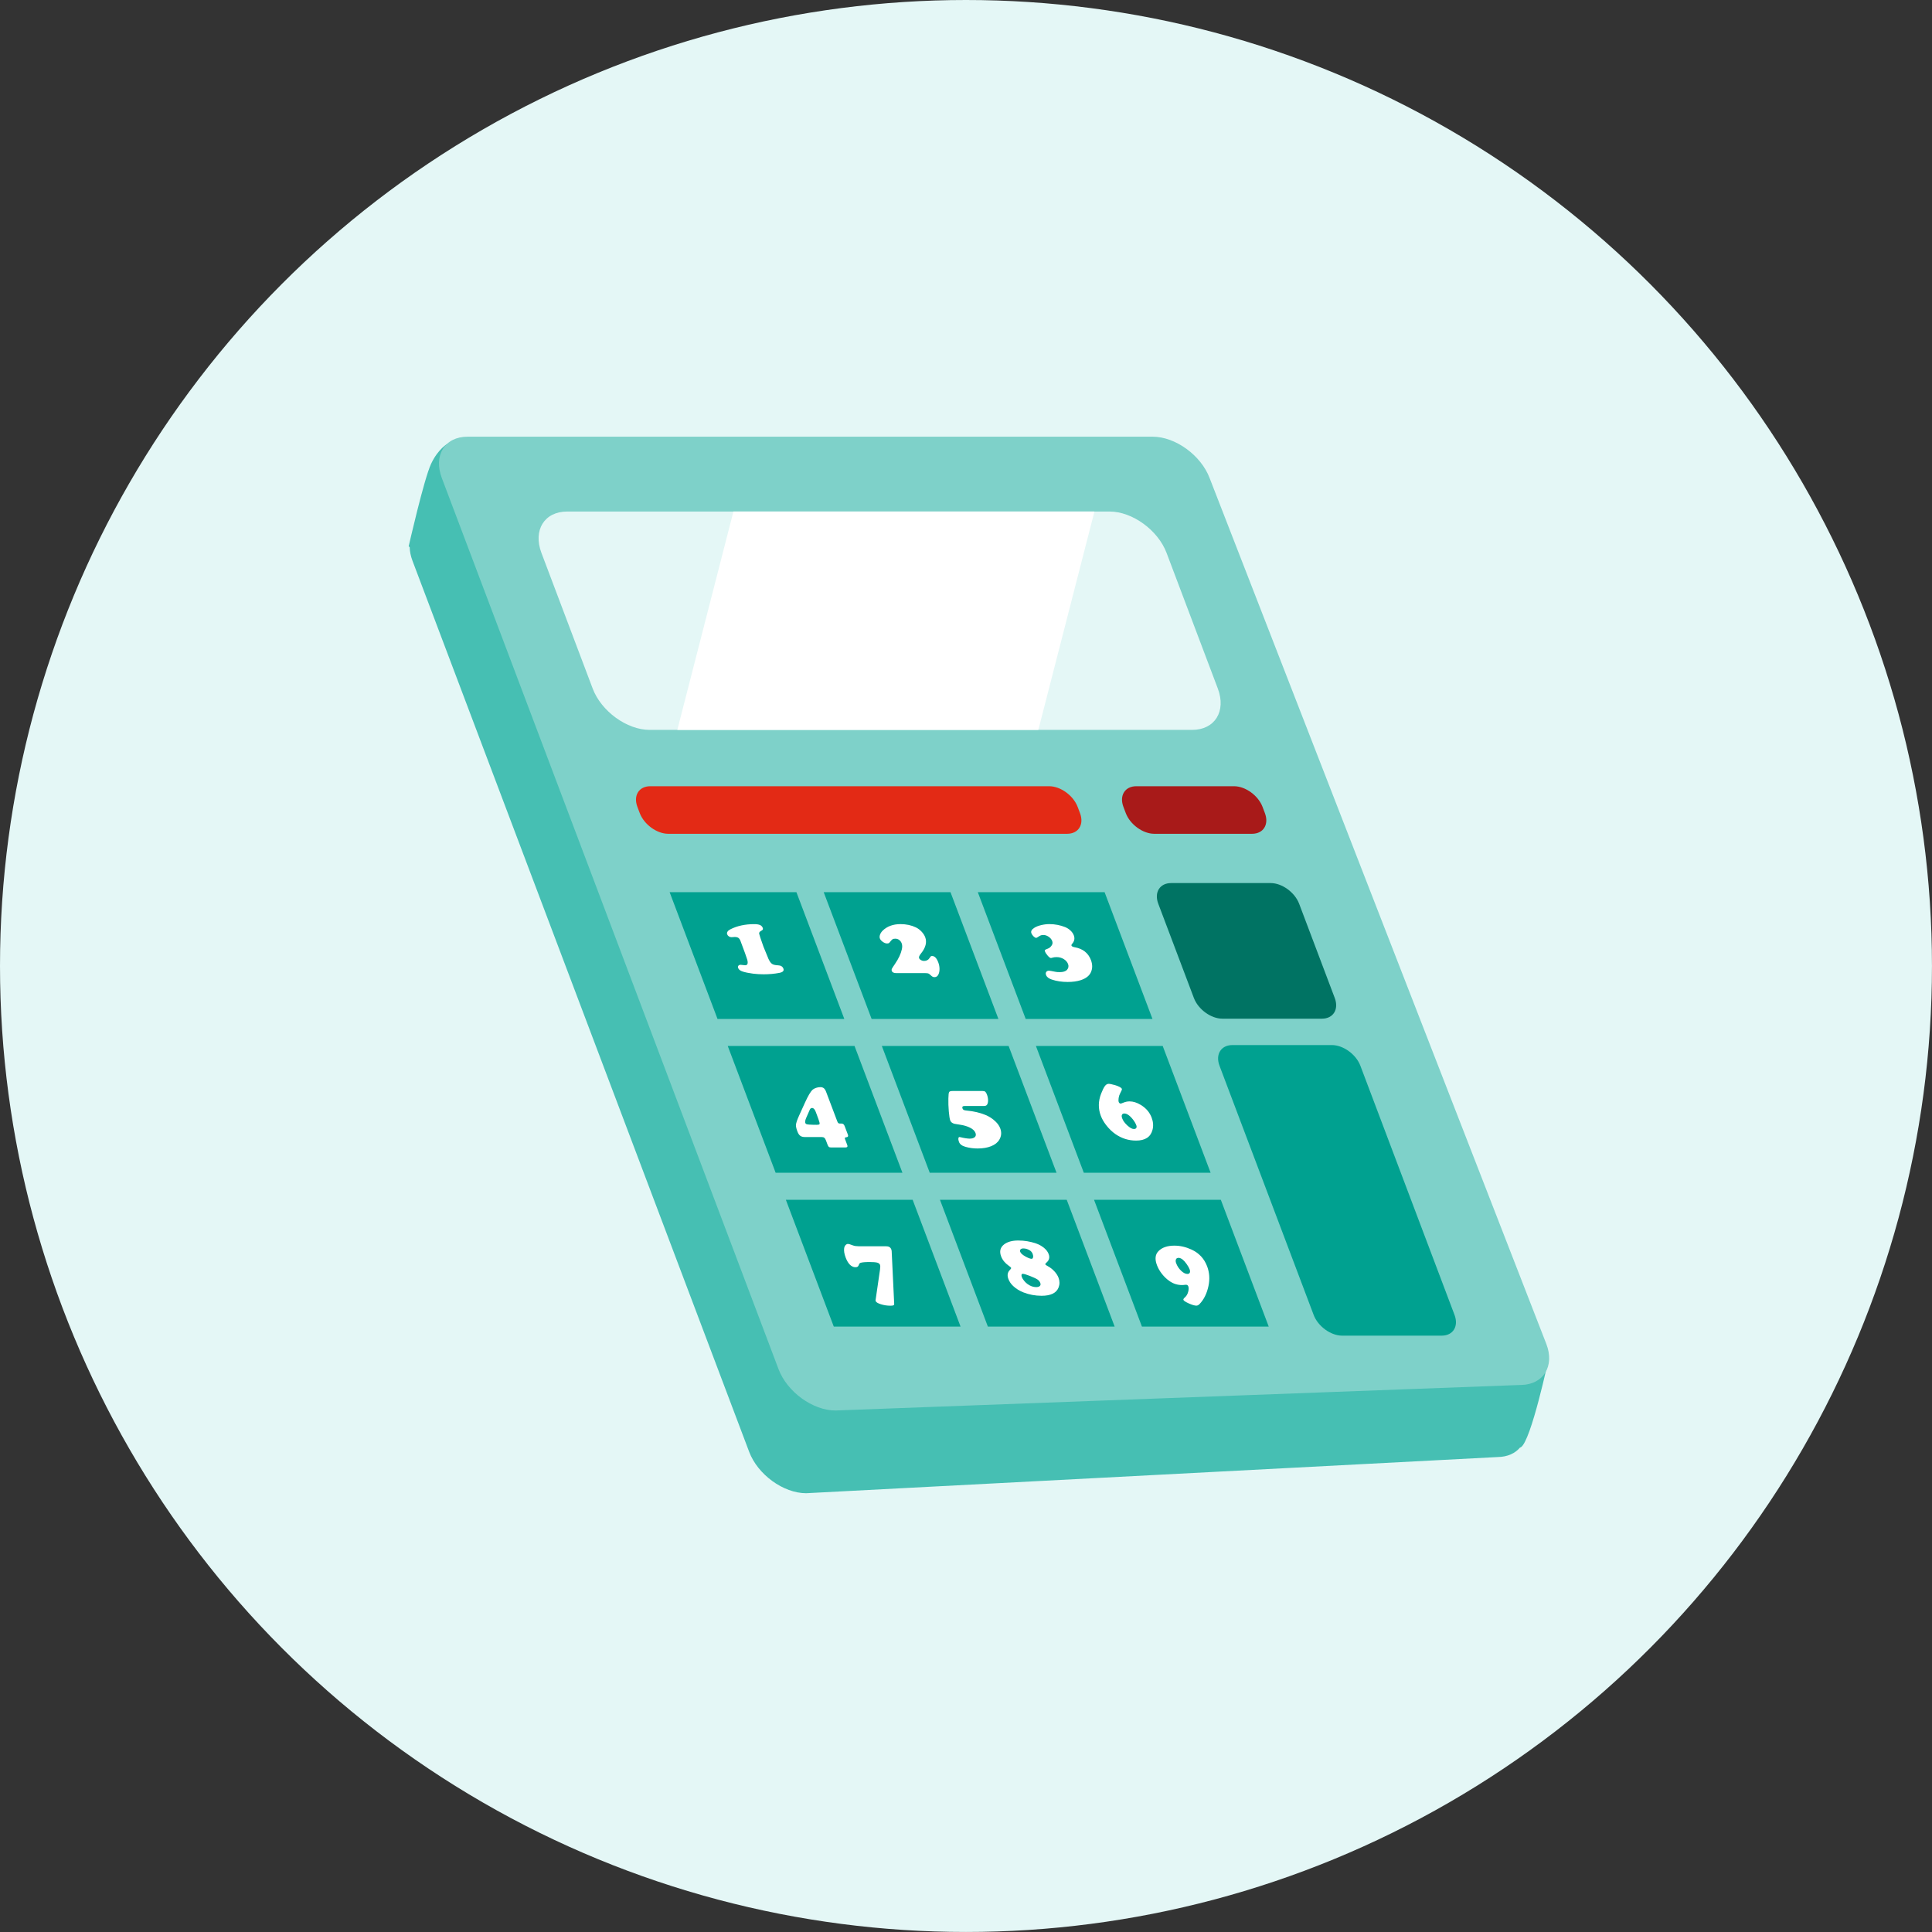 <?xml version="1.0" encoding="UTF-8"?><svg xmlns="http://www.w3.org/2000/svg" viewBox="0 0 90.709 90.709"><rect x="0" y="0" width="90.709" height="90.709" fill="#333333" stroke="none"/><defs><style>.cls-1{fill:#46bfb3;}.cls-2{fill:#7ed1c9;}.cls-3{fill:#fff;}.cls-4{fill:#a81a19;}.cls-5{fill:#e4f7f6;}.cls-6{fill:#007363;}.cls-7{fill:#e32a15;}.cls-8{fill:#00a190;}</style></defs><g id="Fond"><circle class="cls-5" cx="45.354" cy="45.354" r="45.354"/></g><g id="Illustration"><path class="cls-1" d="M69.907,64.689l-14.495-38.36c-.403-1.068-1.607-1.941-2.674-1.941h-29.462l-2.248-3.565s-.454.239-.789.956c-.335.717-1.052,3.873-1.052,3.873l.048.038c.005.2.046.414.131.638l15.809,41.839c.403,1.068,1.607,1.941,2.674,1.941l32.479-1.699c.454-.008.811-.175,1.039-.446.011-.002.024-.004.033-.009.485-.275,1.32-4.207,1.32-4.207l-2.812.941Z"/><path class="cls-2" d="M71.428,65.024l-32.201,1.2c-1.068,0-2.271-.874-2.674-1.941l-15.809-41.839c-.403-1.068.14-1.941,1.208-1.941h32.166c1.068,0,2.271.874,2.674,1.941l15.813,40.664c.393,1.03-.136,1.892-1.176,1.917Z"/><path class="cls-5" d="M55.97,34.269h-25.469c-1.068,0-2.271-.874-2.674-1.941l-2.407-6.37c-.403-1.068.14-1.941,1.208-1.941h25.469c1.068,0,2.271.874,2.674,1.941l2.407,6.37c.403,1.068-.14,1.941-1.208,1.941Z"/><polygon class="cls-3" points="31.801 34.269 48.751 34.269 51.385 24.016 34.435 24.016 31.801 34.269"/><polygon class="cls-8" points="39.641 47.84 33.688 47.84 31.439 41.887 37.392 41.887 39.641 47.84"/><polygon class="cls-8" points="46.876 47.84 40.923 47.84 38.673 41.887 44.626 41.887 46.876 47.84"/><polygon class="cls-8" points="54.11 47.84 48.157 47.84 45.908 41.887 51.861 41.887 54.11 47.84"/><polygon class="cls-8" points="42.37 55.062 36.417 55.062 34.168 49.109 40.121 49.109 42.37 55.062"/><polygon class="cls-8" points="49.605 55.062 43.652 55.062 41.403 49.109 47.355 49.109 49.605 55.062"/><polygon class="cls-8" points="56.839 55.062 50.886 55.062 48.637 49.109 54.59 49.109 56.839 55.062"/><polygon class="cls-8" points="45.099 62.285 39.147 62.285 36.897 56.332 42.85 56.332 45.099 62.285"/><polygon class="cls-8" points="52.334 62.285 46.381 62.285 44.132 56.332 50.084 56.332 52.334 62.285"/><polygon class="cls-8" points="59.568 62.285 53.615 62.285 51.366 56.332 57.319 56.332 59.568 62.285"/><path class="cls-6" d="M62.064,47.828h-4.673c-.534,0-1.135-.437-1.337-.971l-1.672-4.425c-.202-.534.07-.971.604-.971h4.673c.534,0,1.135.437,1.337.971l1.672,4.425c.202.534-.07.971-.604.971Z"/><path class="cls-8" d="M67.688,62.71h-4.673c-.534,0-1.135-.437-1.337-.971l-4.421-11.701c-.202-.534.07-.971.604-.971h4.673c.534,0,1.135.437,1.337.971l4.421,11.701c.202.534-.07.971-.604.971Z"/><path class="cls-7" d="M50.103,39.147h-18.729c-.534,0-1.135-.437-1.337-.971l-.11-.291c-.202-.534.07-.971.604-.971h18.729c.534,0,1.135.437,1.337.971l.11.291c.202.534-.07.971-.604.971Z"/><path class="cls-4" d="M58.784,39.147h-4.591c-.534,0-1.135-.437-1.337-.971l-.11-.291c-.202-.534.07-.971.604-.971h4.591c.534,0,1.135.437,1.337.971l.11.291c.202.534-.07.971-.604.971Z"/><path class="cls-3" d="M34.77,45.298c.019,0,.065.005.138.014.034.005.06.008.079.008.114,0,.145-.09.095-.269-.029-.102-.134-.391-.313-.867-.027-.072-.061-.122-.101-.15s-.099-.042-.176-.042c-.019,0-.045.002-.078.006-.026.003-.049.004-.069.004-.045,0-.087-.012-.124-.037s-.064-.057-.079-.097c-.016-.043-.011-.085.016-.127s.072-.079.137-.111c.318-.161.69-.241,1.117-.241.116,0,.206.014.269.041s.106.071.129.131c.013.035.015.062.005.081s-.037.041-.08.063c-.069.036-.1.08-.092.132s.075.255.202.61c.146.358.225.55.236.576s.03.061.056.106c.043.071.091.12.146.146s.138.043.251.048c.128.005.21.057.247.154.038.102-.025.169-.191.201-.231.044-.476.066-.737.066-.171,0-.337-.01-.497-.03-.201-.027-.362-.059-.482-.098-.117-.037-.19-.094-.218-.169-.015-.04-.012-.075.011-.104s.058-.045.107-.046Z"/><path class="cls-3" d="M43.455,45.689h-1.366c-.12,0-.193-.034-.219-.102-.013-.035-.013-.067.001-.097s.066-.111.155-.242c.166-.243.272-.47.317-.68.024-.107.021-.199-.008-.277-.025-.067-.065-.12-.118-.16s-.113-.059-.179-.059c-.061,0-.105.008-.131.025s-.076.071-.151.164c-.02.024-.055.036-.103.036-.063,0-.13-.024-.201-.073s-.118-.102-.14-.16c-.02-.052-.018-.111.005-.177s.063-.129.12-.188c.21-.207.492-.311.843-.311.268,0,.508.051.722.154.097.047.185.112.265.197s.137.172.172.265c.088.234.023.488-.197.762-.079.096-.109.169-.091.217.014.037.043.069.088.095s.092.039.141.039c.118,0,.205-.045.263-.136.03-.045.05-.073.062-.082s.031-.014.058-.014c.118,0,.214.1.29.301.038.1.057.202.058.305s-.017.192-.055.267c-.039.08-.1.12-.183.12-.033,0-.063-.007-.088-.021s-.058-.041-.098-.079c-.038-.037-.071-.061-.099-.072s-.073-.016-.136-.016Z"/><path class="cls-3" d="M49.272,43.388c.26,0,.507.048.742.142.094.039.176.093.249.162s.123.143.153.222c.055.144.029.277-.077.397-.03.035-.041.062-.033.082.015.039.063.066.145.08.386.067.643.268.769.602.079.21.078.402-.003.576-.076.167-.235.29-.476.369-.174.056-.378.084-.612.084-.274,0-.524-.038-.749-.114-.143-.048-.231-.118-.266-.211-.022-.058-.019-.106.008-.145s.071-.059.131-.059c.033,0,.13.017.29.05.053.012.124.018.213.018.161,0,.274-.037.342-.11.07-.079.086-.169.048-.271-.036-.095-.104-.173-.205-.234s-.212-.091-.333-.091c-.078,0-.142.009-.195.026-.031.011-.055.016-.072.016-.035,0-.084-.035-.147-.106s-.108-.14-.133-.207c-.012-.032-.012-.054.001-.065s.06-.033.142-.065c.074-.028.134-.082.182-.161.036-.06.041-.125.015-.195-.029-.076-.084-.142-.165-.198s-.164-.083-.248-.083c-.051,0-.092.006-.123.018s-.084.043-.16.094c-.022.015-.042.022-.058.022-.033,0-.074-.023-.122-.07s-.082-.096-.101-.148c-.034-.091.013-.176.144-.257.081-.051.186-.092.316-.123s.259-.047.39-.047Z"/><path class="cls-3" d="M38.785,51.258l.524,1.386c.016.042.032.07.049.085s.041.023.072.023h.084c.062-.001.11.037.141.114l.154.407c.027.071.006.111-.063.12-.045.005-.071.014-.078.026s-.003.041.015.086l.089.237c.037.084.015.128-.066.132h-.686c-.048,0-.083-.008-.104-.025s-.042-.052-.063-.107l-.078-.207c-.021-.056-.047-.095-.076-.117s-.071-.033-.125-.033h-.782c-.094,0-.167-.02-.22-.059s-.098-.107-.134-.204c-.049-.128-.071-.229-.068-.301.004-.09.054-.241.152-.453l.278-.612c.14-.306.255-.501.344-.586.041-.037.096-.068.165-.092s.138-.036.206-.036c.067,0,.121.017.163.05s.077.088.106.165ZM38.336,52.299l-.037-.098c-.045-.12-.102-.18-.169-.18-.051,0-.088.027-.111.082l-.166.379c-.048.111-.062.191-.044.239.013.035.04.057.082.067s.137.017.287.021l.159.002c.068,0,.111-.008.13-.023s.021-.046.008-.091c-.02-.074-.066-.206-.138-.397Z"/><path class="cls-3" d="M44.713,51.224h1.426c.053,0,.094.011.121.034s.053.067.078.132c.034.091.052.18.053.268s-.015.157-.048.208c-.026.04-.072.06-.138.06h-.907c-.102,0-.137.04-.107.12.013.033.033.057.062.07s.083.023.165.03c.304.029.582.094.834.195.181.071.343.175.487.313.104.099.178.206.222.321.071.187.058.364-.04.532-.077.132-.204.235-.383.307s-.391.108-.638.108c-.197,0-.385-.025-.564-.076-.166-.045-.269-.122-.31-.231-.024-.063-.034-.117-.029-.163s.021-.068.051-.068c.016,0,.038.004.065.012.06.016.131.031.214.044s.148.02.195.02c.114,0,.196-.024.247-.073s.061-.113.031-.194c-.037-.099-.124-.182-.259-.249-.13-.064-.281-.11-.455-.136-.146-.023-.234-.037-.264-.043s-.06-.017-.09-.033c-.058-.029-.097-.071-.117-.124-.027-.072-.05-.214-.068-.425s-.025-.415-.02-.61c.003-.159.014-.257.033-.294s.07-.055.152-.055Z"/><path class="cls-3" d="M52.047,50.886c.058,0,.16.021.306.062.08.023.149.05.21.082s.095.061.105.086c.008.02.008.041,0,.061s-.035.078-.083.172c-.032.058-.053.127-.065.209s-.009.143.006.185c.008.02.02.037.037.051s.035.021.052.021c.015,0,.057-.015.128-.044.096-.04.193-.06.29-.06.169,0,.342.053.52.161.251.15.423.35.518.602.075.199.089.391.04.574-.088.336-.345.503-.771.503-.353,0-.676-.102-.97-.305-.163-.114-.31-.257-.441-.429-.109-.143-.191-.287-.245-.431-.128-.338-.123-.685.015-1.039.065-.167.124-.285.176-.355s.109-.104.17-.104ZM52.792,52.279c-.059,0-.097.021-.116.063s-.014.099.014.172c.042.111.123.221.243.33s.221.164.302.164c.055,0,.093-.016.114-.049s.021-.076.001-.129c-.034-.09-.089-.183-.166-.28s-.153-.169-.228-.216c-.056-.035-.111-.053-.165-.054Z"/><path class="cls-3" d="M41.865,58.751l.118,2.467c.001.033-.011.056-.036.068s-.072.018-.142.018c-.154,0-.302-.023-.446-.068s-.226-.096-.246-.15c-.005-.013-.006-.03-.003-.05l.208-1.43c.015-.106.015-.179-.001-.221-.019-.051-.064-.086-.134-.104s-.19-.028-.36-.028c-.203,0-.344.013-.421.038-.033.012-.056.037-.07.076-.018.051-.039.085-.062.103s-.059.027-.107.027c-.092,0-.178-.038-.256-.115s-.145-.188-.2-.332c-.067-.176-.091-.326-.073-.447.009-.058.031-.105.065-.143s.074-.057.118-.057c.031,0,.107.023.229.07.076.027.164.04.264.04h1.29c.127,0,.209.048.245.144.012.031.018.062.02.094Z"/><path class="cls-3" d="M47.815,58.243c.281,0,.557.046.829.138.149.051.283.129.404.235.088.076.15.165.188.265.06.158.024.292-.108.403-.04.033-.056.06-.048.08.007.019.05.05.129.092.11.06.209.139.298.236s.153.197.192.3c.059.155.06.306.003.453-.1.262-.366.393-.798.393-.298,0-.583-.053-.854-.159-.184-.072-.344-.172-.48-.299-.103-.095-.178-.206-.226-.333-.065-.172-.039-.315.077-.427.043-.043.06-.075.052-.096-.007-.017-.044-.05-.113-.098-.173-.122-.292-.268-.356-.437-.089-.235-.042-.423.14-.564.159-.122.383-.183.673-.183ZM48.019,59.808c-.031,0-.05.014-.057.043s-.002.066.015.111c.02.052.055.109.105.171s.103.112.158.152c.133.098.269.146.408.146.082,0,.14-.018.175-.054s.042-.084.019-.142c-.025-.066-.068-.119-.13-.161s-.18-.097-.355-.167c-.167-.066-.28-.099-.339-.1ZM48.046,58.615c-.059,0-.102.015-.13.045s-.034.067-.017.111c.026.07.102.14.226.211.139.08.242.12.31.12.035,0,.057-.023.068-.07s.004-.1-.018-.159c-.03-.079-.082-.139-.157-.18-.092-.052-.186-.078-.282-.078Z"/><path class="cls-3" d="M55.139,58.484c.268,0,.534.061.801.183.353.162.598.424.735.786.111.293.132.601.064.923-.075.357-.216.641-.422.853-.049.048-.097.072-.145.072-.082,0-.2-.034-.354-.103s-.24-.125-.256-.168c-.011-.028.014-.068.073-.12.073-.064.124-.152.153-.265.027-.103.028-.186.004-.249-.019-.051-.056-.076-.109-.076-.019,0-.063.004-.132.012-.01.001-.029.002-.055.002-.214,0-.409-.061-.585-.185-.132-.091-.25-.203-.354-.335s-.183-.27-.237-.413c-.108-.286-.083-.507.076-.664.168-.169.416-.253.745-.253ZM55.329,59.058c-.058,0-.097.024-.117.072s-.018.108.009.178c.052.138.13.256.235.356s.203.149.295.149c.055,0,.092-.02.111-.06s.016-.092-.008-.157c-.027-.072-.074-.154-.139-.246s-.126-.161-.183-.208c-.069-.056-.137-.085-.203-.086Z"/></g></svg>
